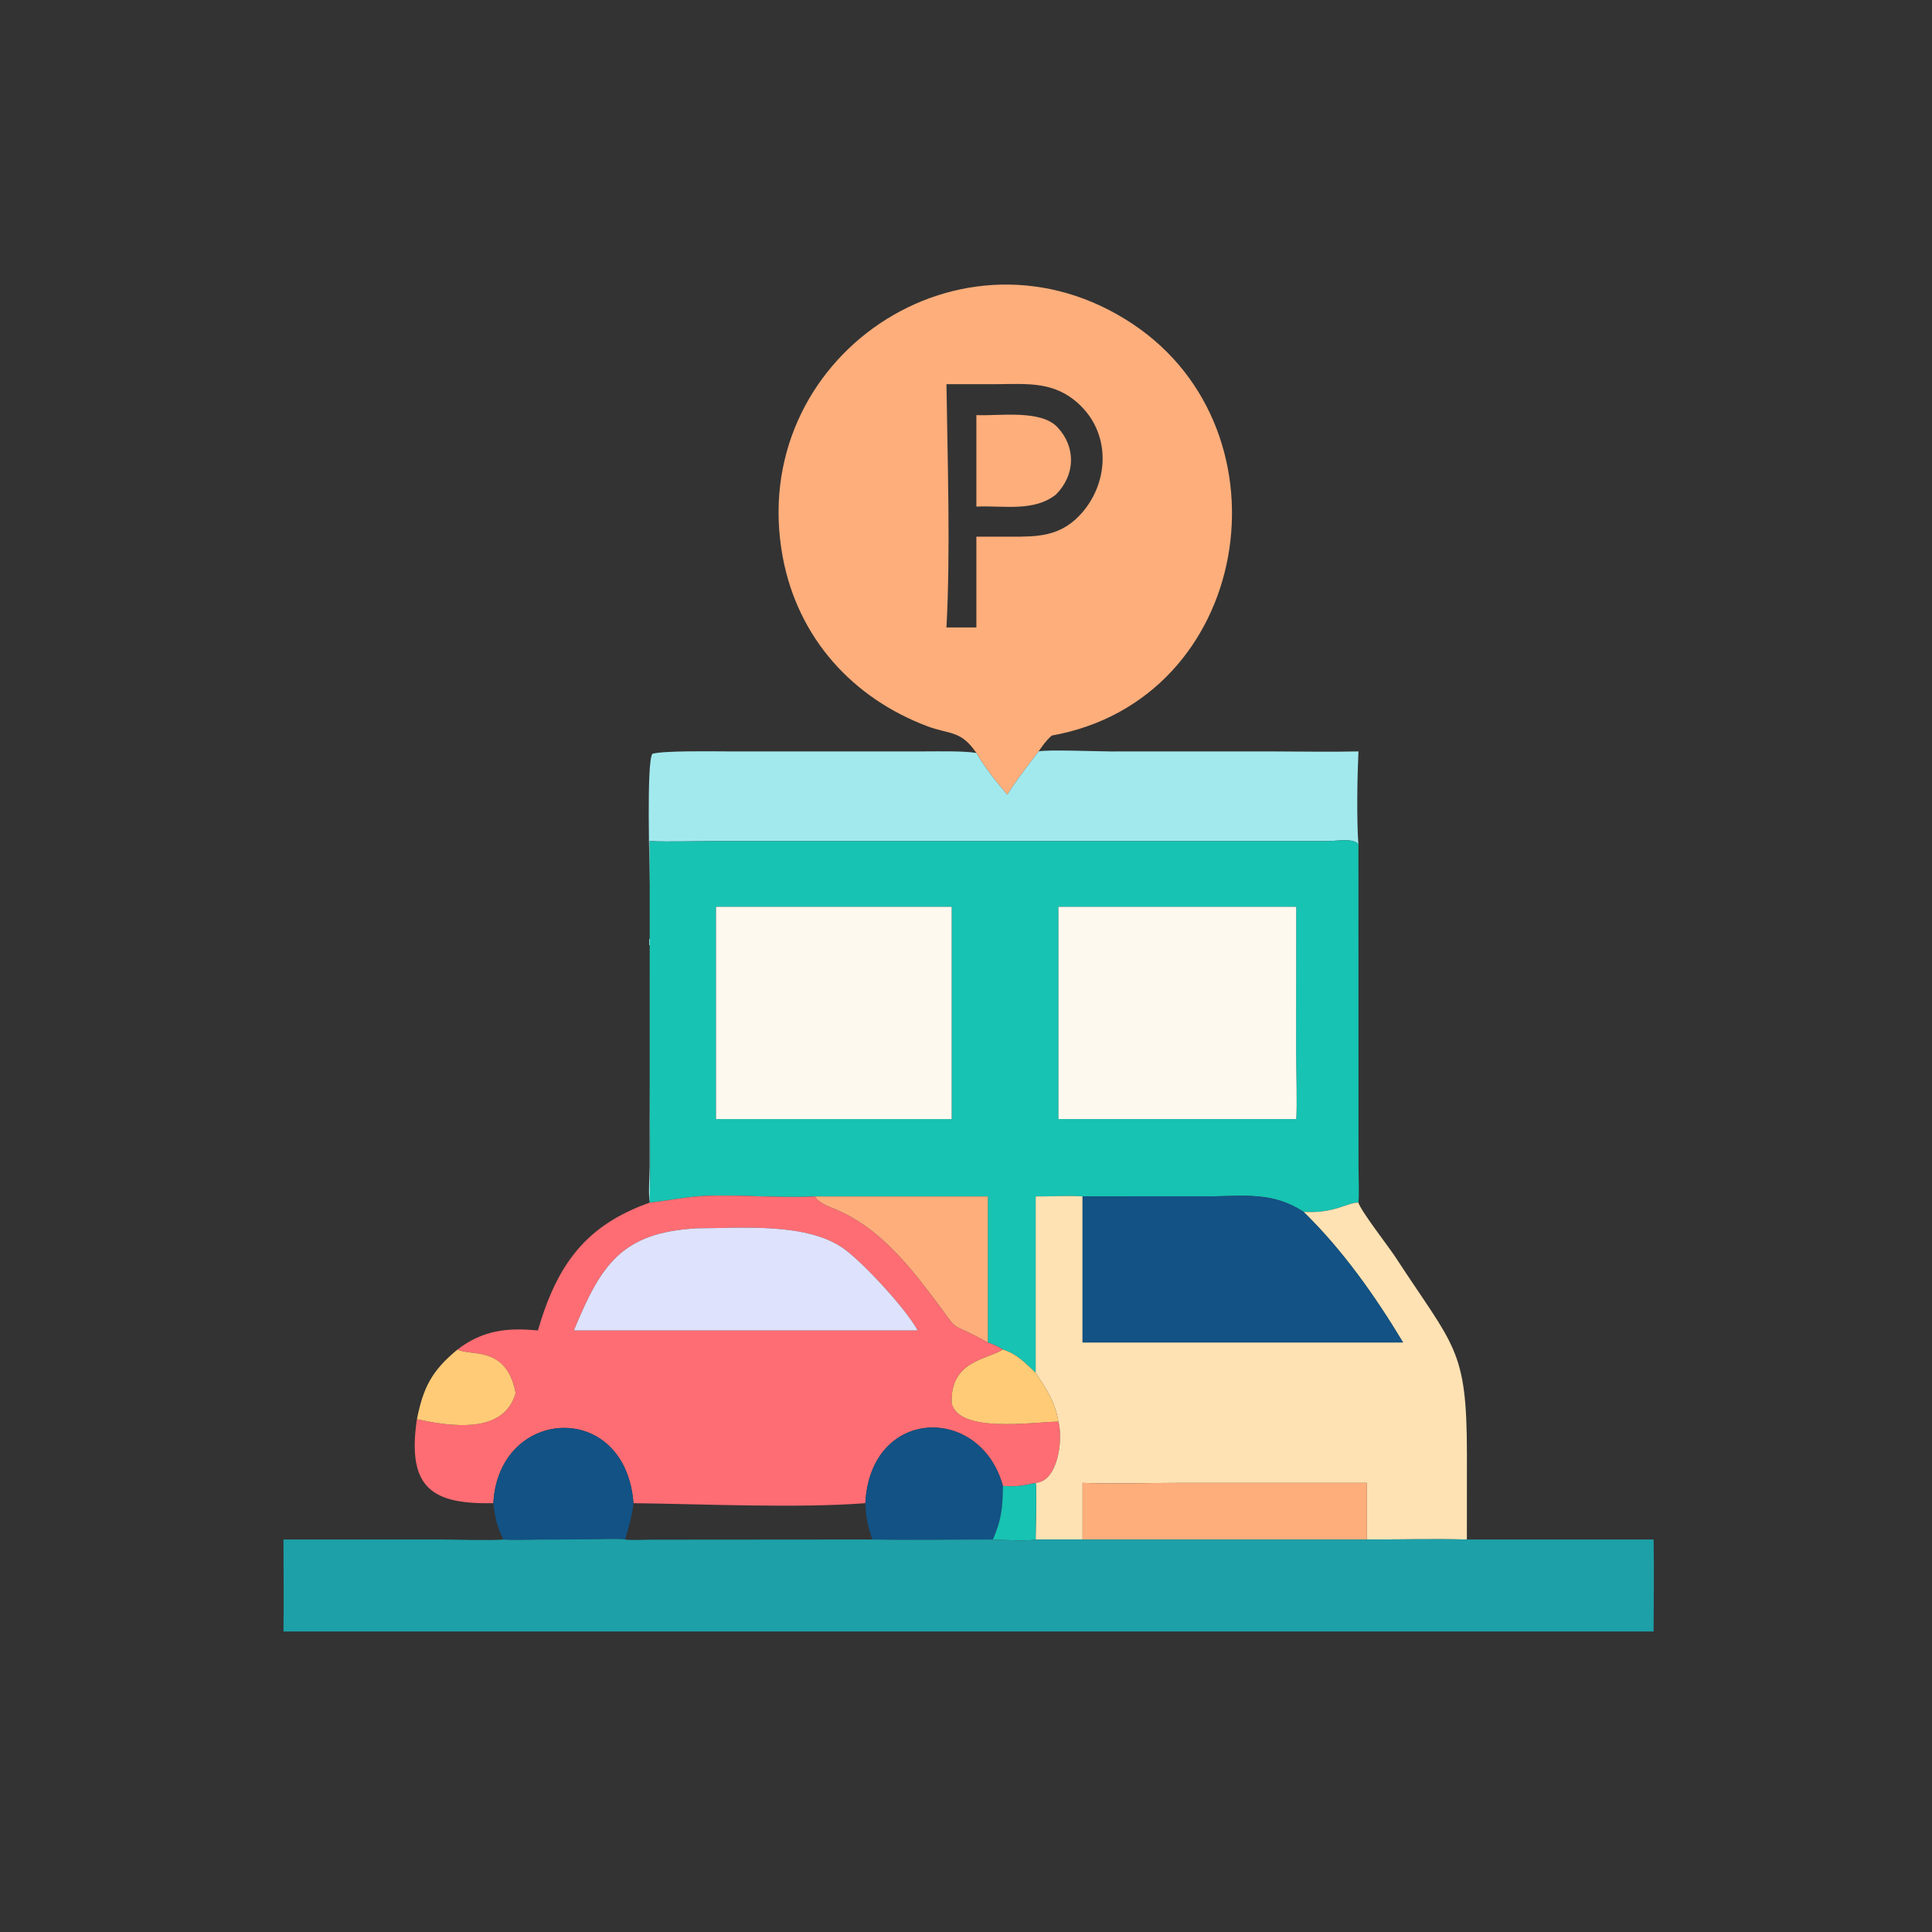 <?xml version="1.0" encoding="utf-8" ?><svg xmlns="http://www.w3.org/2000/svg" xmlns:xlink="http://www.w3.org/1999/xlink" width="1024" height="1024" viewBox="0 0 1024 1024"><rect x="0" y="0" width="1024" height="1024" fill="#333333" stroke="none"/><path fill="#FDAE7B" transform="scale(2 2)" d="M275.247 199.131C272.561 202.664 269.244 206.866 266.954 210.601C264.258 207.482 260.721 203.104 258.751 199.541C254.642 193.575 252.089 194.732 245.966 192.541C225.899 185.043 211.426 169.024 207.442 147.666C197.584 94.834 255.108 55.857 300.167 85.852C343.187 114.489 331.685 185.454 278.738 194.929C277.196 196.288 276.395 197.464 275.247 199.131ZM250.821 101.809C251.105 122.121 251.914 146.192 250.821 166.281L258.751 166.281L258.751 142.22L267.875 142.22C274.999 142.279 280.774 142.083 285.949 136.748C293.821 128.634 294.605 115.56 286.356 107.497C279.636 100.928 272.388 101.77 263.896 101.811L250.821 101.809Z"/><path fill="#FDAE7B" transform="scale(2 2)" d="M258.751 134.252L258.751 110.009C264.657 110.281 275.74 108.48 280.194 113.173C285.157 118.403 285.038 125.819 279.844 131.051C273.986 135.712 265.969 133.924 258.751 134.252Z"/><path fill="#A2E9EE" transform="scale(2 2)" d="M266.954 210.601C269.244 206.866 272.561 202.664 275.247 199.131C277.409 198.596 291.015 199.139 294.293 199.141L336.93 199.137C344.436 199.14 352.531 199.302 360 199.131C359.698 205.665 359.492 217.38 360 223.883C359.192 221.977 354.095 222.904 351.69 222.904L189.049 222.905C184.051 222.907 177.059 223.129 172.178 222.898L172.178 286.817C172.178 297.087 172.452 308.564 172.178 318.704C171.778 316.485 172.154 311.554 172.164 309.039L172.181 234.566C172.176 229.991 171.267 202.018 172.884 199.764C176.039 198.892 188.517 199.128 192.432 199.127L245.19 199.128C248.845 199.13 255.325 198.971 258.751 199.541C260.721 203.104 264.258 207.482 266.954 210.601Z"/><path fill="#17C3B2" transform="scale(2 2)" d="M172.178 222.898C177.059 223.129 184.051 222.907 189.049 222.905L351.69 222.904C354.095 222.904 359.192 221.977 360 223.883L360.024 309.945C360.034 312.095 360.239 316.845 360 318.704C357.055 318.652 353.634 321.657 345.469 321.163C337.119 315.643 329.401 317.054 319.729 317.059L286.892 317.068C283.313 316.818 278.197 317.094 274.46 317.068L274.46 363.786C271.565 361.089 269.625 358.868 265.782 357.643C264.227 356.679 263.507 356.393 261.781 355.76L261.781 317.068L215.968 317.068C206.968 317.56 196.249 316.555 187.075 316.912C182.206 317.101 177.056 318.189 172.178 318.704L172.178 318.704C172.452 308.564 172.178 297.087 172.178 286.817L172.178 222.898ZM280.499 240.314L280.499 296.57L343.497 296.57C343.818 292.722 343.47 283.557 343.477 279.339L343.497 240.314L280.499 240.314ZM249.231 240.314L189.753 240.314L189.753 296.57L193.136 296.57L252.203 296.57L252.203 240.314L249.231 240.314Z"/><path fill="#FEF9EF" transform="scale(2 2)" d="M280.499 296.57L280.499 240.314L343.497 240.314L343.477 279.339C343.47 283.557 343.818 292.722 343.497 296.57L280.499 296.57Z"/><path fill="#FEF9EF" transform="scale(2 2)" d="M189.753 240.314L249.231 240.314L252.203 240.314L252.203 296.57L193.136 296.57L189.753 296.57L189.753 240.314Z"/><path fill="#FE6D73" transform="scale(2 2)" d="M172.178 318.704C177.056 318.189 182.206 317.101 187.075 316.912C196.249 316.555 206.968 317.56 215.968 317.068C216.958 318.858 219.79 319.783 221.667 320.58C232.03 324.977 239.593 333.756 246.278 342.505C255.754 354.907 249.769 349.085 261.781 355.76C263.507 356.393 264.227 356.679 265.782 357.643C261.49 360.367 251.799 360.606 252.203 371.877C254.173 379.859 273.274 376.872 280.499 376.74C281.793 381.613 280.348 392.651 274.46 392.976C270.78 393.814 269.553 393.986 265.782 393.795C259.861 372.151 230.662 372.762 229.32 398.359C210.967 399.744 186.599 398.579 167.873 398.359C165.78 370.785 132.103 372.743 130.742 398.359C115.155 398.642 107.663 394.913 110.49 376.09C119.176 377.978 133.541 380.25 136.643 369.168C134.214 356.398 124.761 359.537 121.236 357.643C127.954 352.479 134.479 351.811 142.547 352.588C147.668 334.979 155.305 324.695 172.178 318.704ZM184.71 325.513C164.68 326.632 159.294 335.147 152.077 352.588L210.774 352.588L243.188 352.588C240.162 346.941 229.376 335.331 224.205 331.342C214.44 323.808 196.661 325.492 184.71 325.513Z"/><path fill="#FDAE7B" transform="scale(2 2)" d="M215.968 317.068L261.781 317.068L261.781 355.76C249.769 349.085 255.754 354.907 246.278 342.505C239.593 333.756 232.03 324.977 221.667 320.58C219.79 319.783 216.958 318.858 215.968 317.068Z"/><path fill="#FFE2B3" transform="scale(2 2)" d="M274.46 317.068C278.197 317.094 283.313 316.818 286.892 317.068L286.892 355.76L371.827 355.76C364.335 343.327 355.856 331.325 345.469 321.163C353.634 321.657 357.055 318.652 360 318.704C360.502 320.741 368.087 330.516 369.715 333.012C385.476 357.179 388.732 357.285 388.748 385.322L388.738 407.985C380.198 407.772 370.853 407.99 362.251 407.985L362.251 392.976L311.838 392.975C304.143 392.975 294.407 393.285 286.892 392.976L286.892 407.985L274.46 407.985C274.456 406.219 274.789 393.998 274.46 392.976C280.348 392.651 281.793 381.613 280.499 376.74C279.581 371.437 277.379 368.242 274.46 363.786L274.46 317.068Z"/><path fill="#125285" transform="scale(2 2)" d="M286.892 317.068L319.729 317.059C329.401 317.054 337.119 315.643 345.469 321.163C355.856 331.325 364.335 343.327 371.827 355.76L286.892 355.76L286.892 317.068Z"/><path fill="#DFE2FD" transform="scale(2 2)" d="M152.077 352.588C159.294 335.147 164.68 326.632 184.71 325.513C196.661 325.492 214.44 323.808 224.205 331.342C229.376 335.331 240.162 346.941 243.188 352.588L210.774 352.588L152.077 352.588Z"/><path fill="#FFCB77" transform="scale(2 2)" d="M265.782 357.643C269.625 358.868 271.565 361.089 274.46 363.786C277.379 368.242 279.581 371.437 280.499 376.74C273.274 376.872 254.173 379.859 252.203 371.877C251.799 360.606 261.49 360.367 265.782 357.643Z"/><path fill="#FFCB77" transform="scale(2 2)" d="M110.49 376.09C112.191 367.648 114.41 363.284 121.236 357.643C124.761 359.537 134.214 356.398 136.643 369.168C133.541 380.25 119.176 377.978 110.49 376.09Z"/><path fill="#125285" transform="scale(2 2)" d="M229.32 398.359C230.662 372.762 259.861 372.151 265.782 393.795C265.707 399.572 265.455 402.557 263.135 407.985C252.699 407.981 241.596 408.18 231.201 407.985C229.872 404.302 229.545 402.215 229.32 398.359Z"/><path fill="#125285" transform="scale(2 2)" d="M130.742 398.359C132.103 372.743 165.78 370.785 167.873 398.359C167.518 401.712 166.595 404.764 165.657 407.985C163.962 407.708 159.195 407.907 157.306 407.932L142.674 408.014C140.119 408.038 135.806 408.2 133.4 407.985C131.616 404.3 131.235 402.387 130.742 398.359Z"/><path fill="#FDAE7B" transform="scale(2 2)" d="M286.892 407.985L286.892 392.976C294.407 393.285 304.143 392.975 311.838 392.975L362.251 392.976L362.251 407.985L286.892 407.985Z"/><path fill="#17C3B2" transform="scale(2 2)" d="M265.782 393.795C269.553 393.986 270.78 393.814 274.46 392.976C274.789 393.998 274.456 406.219 274.46 407.985C272.812 408.443 265.161 408.079 263.135 407.985C265.455 402.557 265.707 399.572 265.782 393.795Z"/><path fill="#1DA0A8" transform="scale(2 2)" d="M133.4 407.985C135.806 408.2 140.119 408.038 142.674 408.014L157.306 407.932C159.195 407.907 163.962 407.708 165.657 407.985C167.244 408.215 170.704 408.058 172.448 408.032L231.201 407.985C241.596 408.18 252.699 407.981 263.135 407.985C265.161 408.079 272.812 408.443 274.46 407.985L286.892 407.985L362.251 407.985C370.853 407.99 380.198 407.772 388.738 407.985L438.22 407.985C438.376 415.896 438.234 424.412 438.22 432.358L75.122 432.358C75.239 424.333 75.125 416.032 75.122 407.985L116.481 407.979C120.014 407.971 130.475 408.319 133.4 407.985Z"/></svg>